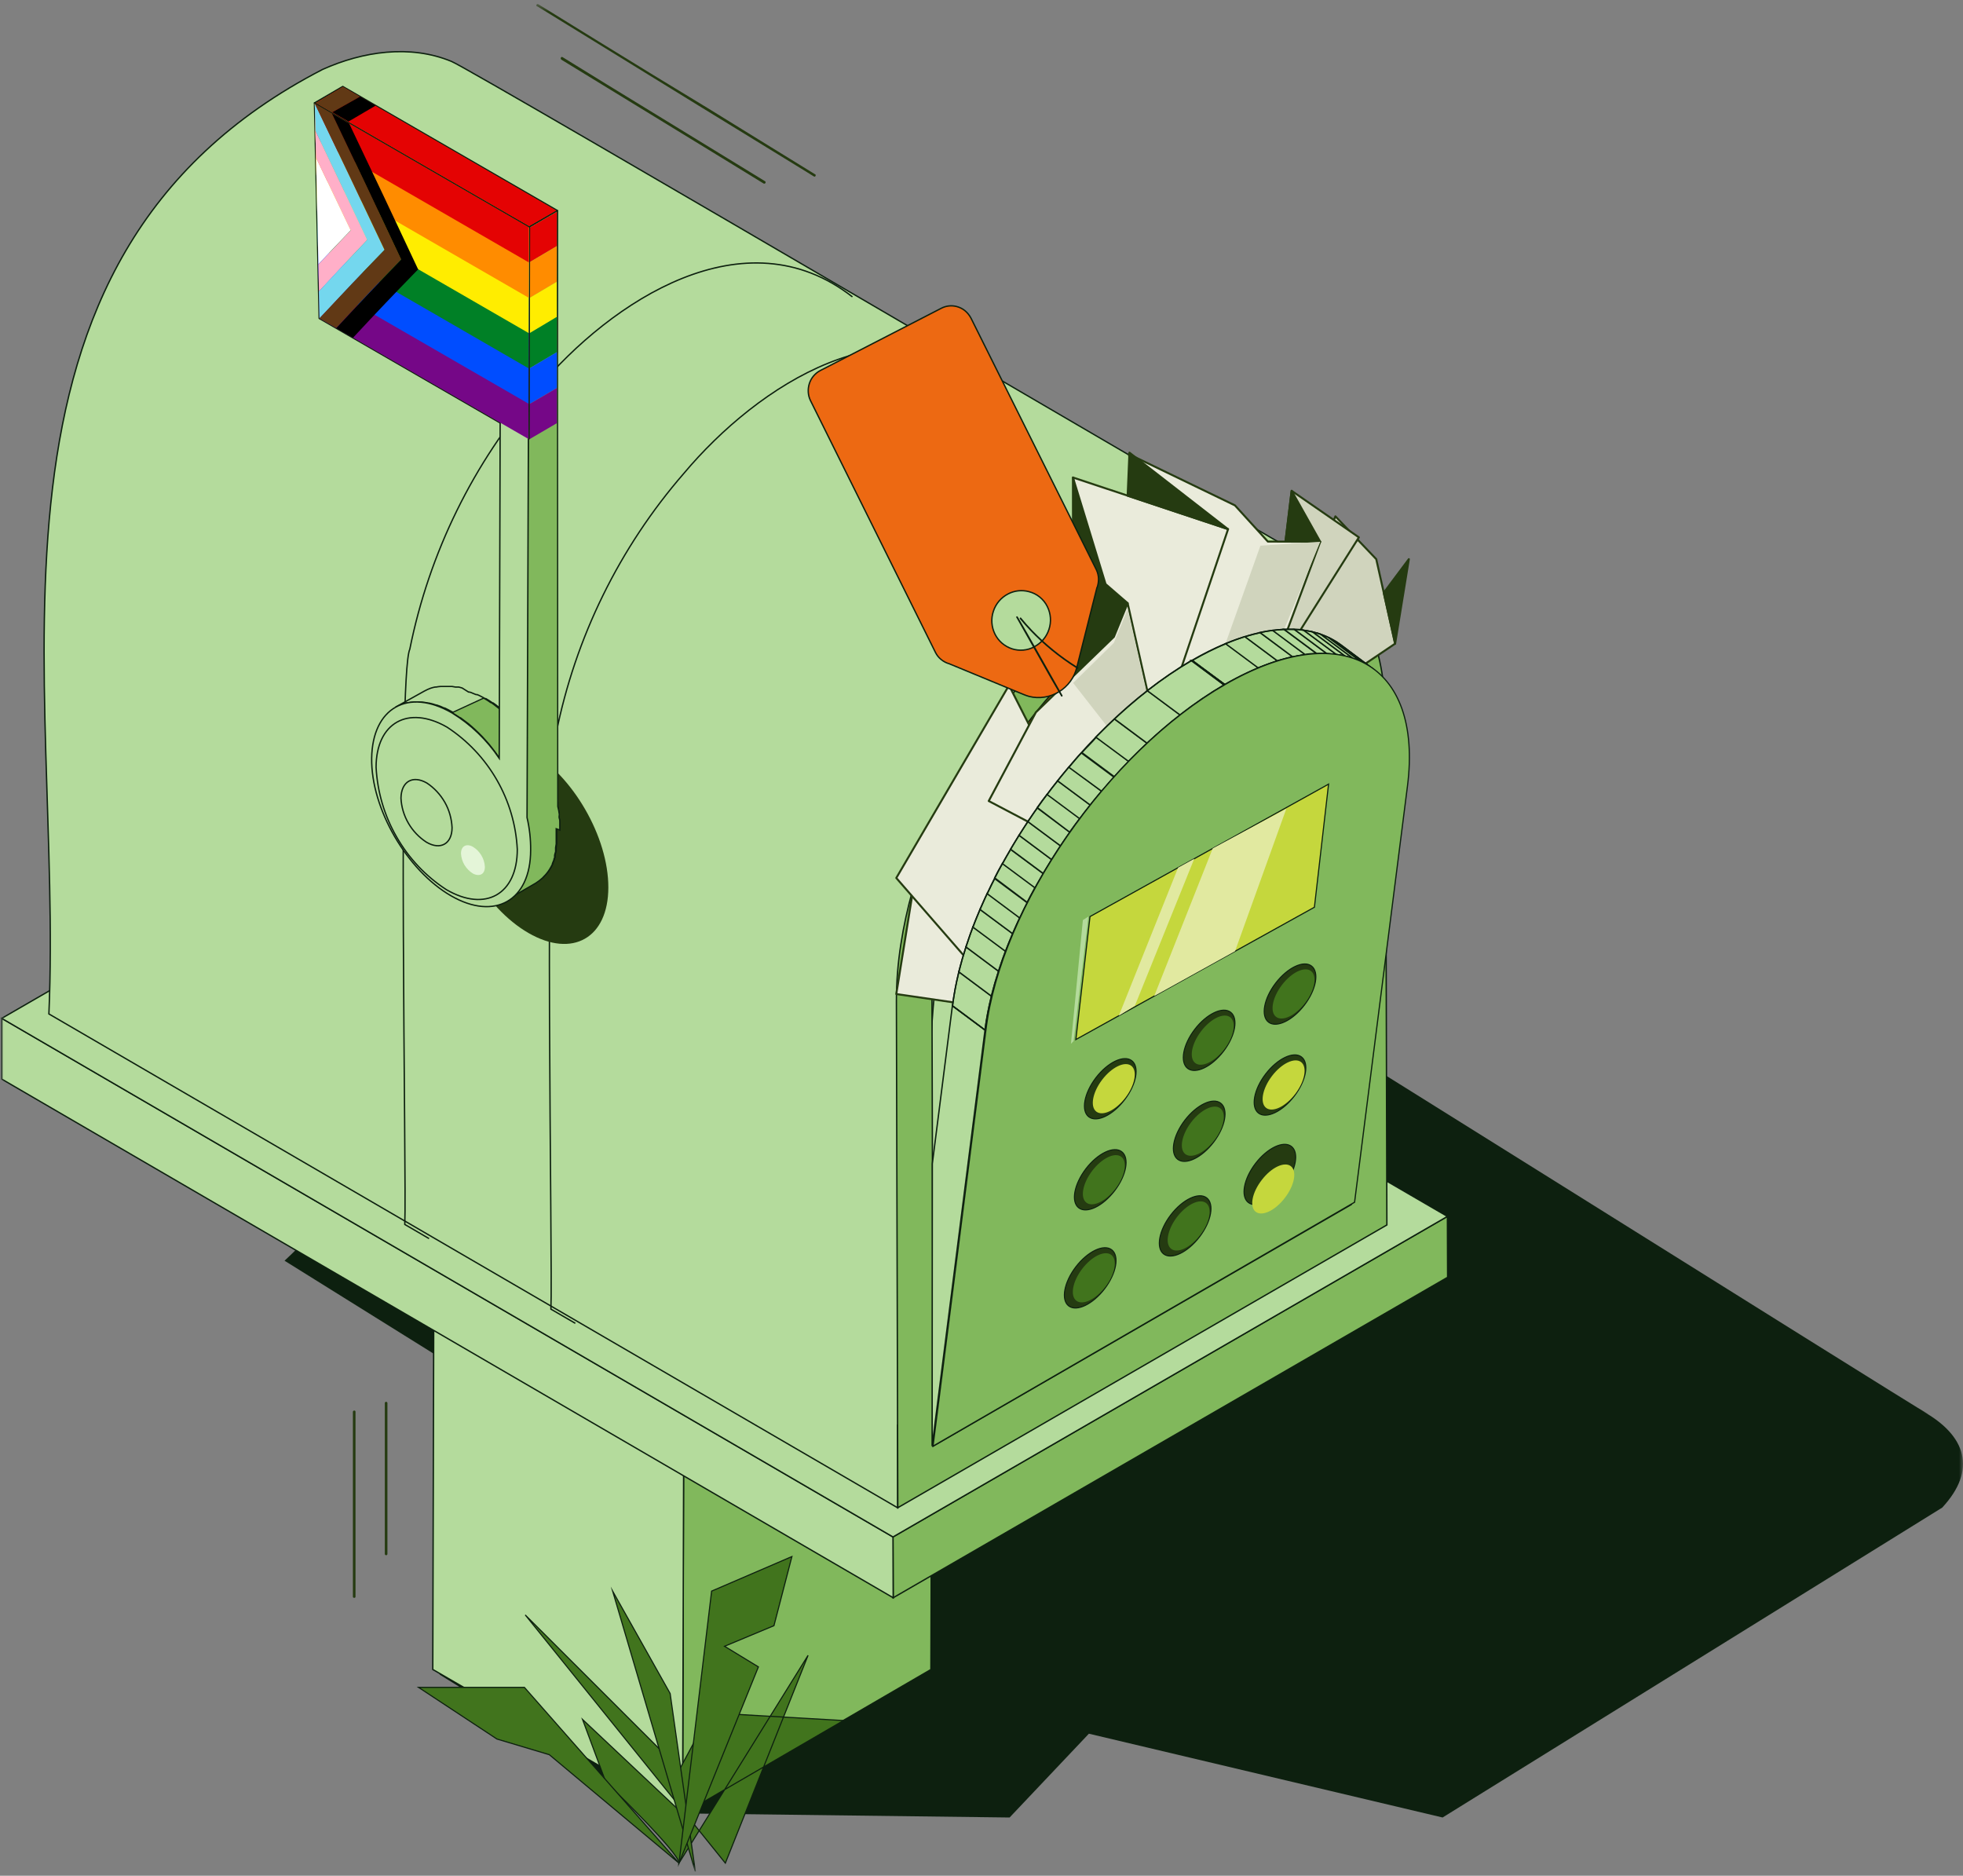 <svg width="247" height="236" viewBox="0 0 247 236" fill="none" xmlns="http://www.w3.org/2000/svg">
<rect x="0" y="0" width="247" height="236" fill="#808080" stroke="none"/>
<g clip-path="url(#clip0_49_7031)">
<mask id="mask0_49_7031" style="mask-type:luminance" maskUnits="userSpaceOnUse" x="0" y="0" width="247" height="236">
<path d="M247 0.5H0V235.5H247V0.5Z" fill="white"/>
</mask>
<g mask="url(#mask0_49_7031)">
<path d="M181.518 228.673L244.386 189.683C248.768 184.955 247.455 180.619 241.86 177.508C242.125 177.66 242.416 177.799 242.668 177.951C240.357 176.687 148.215 118.784 145.778 117.633C140.726 115.105 133.528 113.84 126.834 113.449C63.146 111.198 56.111 139.695 35.804 158.62L75.775 183.539L75.573 183.741L78.301 185.448L78.642 185.322L77.833 186.864L55.303 210.683L83.403 228.129L127.036 228.673L137.013 218.129L181.518 228.673Z" fill="#0D200F"/>
<path d="M117.274 158.519L117.122 210.05L85.891 228.218L86.042 176.687L117.274 158.519Z" fill="#81B85C" stroke="#0D200F" stroke-width="0.15" stroke-miterlimit="10"/>
<path d="M86.042 176.687L85.891 228.218L54.457 210.05L54.596 158.519L86.042 176.687Z" fill="#B4DB9C" stroke="#0D200F" stroke-width="0.17" stroke-miterlimit="10"/>
<path d="M182.124 153.045L182.15 160.707L112.387 201.024L112.361 193.375L182.124 153.045Z" fill="#81B85C" stroke="#0D200F" stroke-width="0.17" stroke-miterlimit="10"/>
<path d="M112.387 201.024L0.228 135.775V128.127L112.361 193.375L112.387 201.024Z" fill="#B4DB9C" stroke="#0D200F" stroke-width="0.17" stroke-miterlimit="10"/>
<path d="M112.361 193.375L0.215 128.127L69.978 87.81L182.124 153.045L112.361 193.375Z" fill="#B4DB9C" stroke="#0D200F" stroke-width="0.17" stroke-miterlimit="10"/>
<path d="M146.839 76.317C151.625 74.194 157.473 73.46 162.158 76.191L150.868 69.617C153.229 68.808 155.73 68.492 158.218 68.681C160.706 68.871 163.13 69.566 165.341 70.729C162.815 69.541 59.256 8.68 56.819 7.731C51.603 5.57 45.655 6.467 40.603 8.73C-5.948 32.751 7.982 85.61 6.151 127.57L112.955 189.709V179.354L117.438 181.959C118.828 147.116 107.146 95.079 146.839 76.317Z" fill="#B4DB9C" stroke="#0D200F" stroke-width="0.17" stroke-miterlimit="10"/>
<path d="M107.259 37.353C93.734 26.784 76.95 37.834 67.642 48.908C59.547 58.251 54.002 69.554 51.565 81.678C49.999 85.104 51.174 148.683 50.934 154.057L53.99 155.839" stroke="#0D200F" stroke-width="0.17" stroke-miterlimit="10"/>
<path d="M143.643 77.455C129.751 85.509 118.309 104.574 117.35 120.895L170.051 151.553L169.887 92.614C169.887 84.27 166.906 78.391 162.158 75.622L160.693 74.775C156.083 72.98 150.122 73.713 143.643 77.455Z" fill="#C24F02" stroke="#0D200F" stroke-width="0.17" stroke-miterlimit="10"/>
<path d="M174.333 90.427C174.333 73.751 164.229 65.571 150.666 69.63C148.153 70.413 145.728 71.475 143.454 72.803C128.54 81.425 116.1 100.92 113.359 118.771C112.98 121.161 112.791 123.575 112.791 125.99L112.968 189.696L174.509 154.12L174.333 90.427ZM117.426 181.946L117.262 123.398C117.262 122.653 117.262 121.869 117.363 121.097C118.323 104.89 129.638 85.964 143.48 77.961C149.921 74.244 155.831 73.511 160.415 75.306C166.162 77.544 169.824 83.739 169.849 93.006L170.026 151.553L117.426 181.946Z" fill="#81B85C" stroke="#0D200F" stroke-width="0.17" stroke-miterlimit="10"/>
<path d="M125.647 48.011C112.134 37.442 95.337 48.491 86.042 59.566C77.934 68.909 72.39 80.199 69.965 92.336C68.399 95.762 69.561 159.341 69.321 164.714L72.39 166.497" stroke="#0D200F" stroke-width="0.17" stroke-miterlimit="10"/>
<path d="M66.569 94.384C72.1 97.582 76.558 105.307 76.546 111.666C76.533 118.025 72.037 120.579 66.505 117.393C60.974 114.207 56.516 106.457 56.541 100.098C56.566 93.739 61.05 91.198 66.569 94.384Z" fill="#253B11"/>
<path d="M66.581 28.566L66.531 55.293L40.161 40.059L39.567 12.953L66.581 28.566Z" fill="#ED6912" stroke="#0D200F" stroke-width="0.17" stroke-linejoin="round"/>
<path d="M66.581 28.567L70.142 26.493L70.092 44.382L66.53 46.443L66.581 28.567Z" fill="#FF893A" stroke="#0D200F" stroke-width="0.17" stroke-linejoin="round"/>
<path d="M39.567 12.953L43.129 10.879L70.142 26.493L66.581 28.566L39.567 12.953Z" fill="#C24F02" stroke="#0D200F" stroke-width="0.17" stroke-linejoin="round"/>
<path d="M70.433 104.422V103.625C70.433 103.625 70.433 103.511 70.433 103.461C70.433 103.297 70.433 103.132 70.37 102.968C70.306 102.804 70.37 102.627 70.37 102.462L70.294 101.982L70.18 101.463V100.932C70.18 100.857 70.092 100.578 70.041 100.401L69.928 100.022V99.87C69.928 99.795 69.814 99.529 69.751 99.352C69.688 99.175 69.637 99.011 69.574 98.846C69.574 98.821 69.574 98.783 69.574 98.758V98.682L69.46 98.353C69.397 98.189 69.334 98.037 69.258 97.873C69.183 97.709 69.17 97.645 69.119 97.519V97.443C69.044 97.279 68.98 97.114 68.905 96.963L68.639 96.432V96.356C68.639 96.356 68.639 96.293 68.639 96.255C68.639 96.116 68.501 95.977 68.425 95.838C68.349 95.698 68.235 95.496 68.134 95.319L67.995 95.054C67.995 95.054 67.945 94.99 67.932 94.953L67.654 94.51C67.528 94.295 67.389 94.08 67.25 93.878C67.238 93.84 67.212 93.802 67.187 93.777C66.985 93.461 66.77 93.17 66.556 92.866L66.114 92.285L65.735 91.83L65.356 91.375C65.23 91.236 65.091 91.097 64.964 90.945C64.838 90.793 64.964 90.945 64.901 90.945L64.838 90.869C64.737 90.78 64.649 90.679 64.56 90.578L64.131 90.161L64.005 90.047L63.904 89.946L63.702 89.756L63.247 89.365L63.057 89.213L62.956 89.124L62.805 89.01L62.363 88.669L62.047 88.442H61.984L61.554 88.151L61.138 87.898H61.037L60.721 87.721L60.304 87.506L60.039 87.392H59.9L59.496 87.228C59.37 87.165 59.231 87.114 59.092 87.076H58.965L58.145 86.558L57.728 86.444H57.311L56.882 86.368H55.442C55.253 86.381 55.05 86.406 54.861 86.444H54.735C54.545 86.482 54.356 86.532 54.166 86.596C53.901 86.697 53.649 86.811 53.396 86.95L49.784 88.96C50.037 88.821 50.289 88.707 50.555 88.606C50.757 88.53 50.959 88.48 51.161 88.429H51.287C51.527 88.378 51.78 88.353 52.032 88.34H53.093C53.371 88.366 53.649 88.404 53.926 88.467H54.015C54.305 88.53 54.596 88.606 54.886 88.707H54.95C55.278 88.808 55.594 88.935 55.897 89.086H55.972C56.288 89.238 56.629 89.415 56.958 89.605C57.286 89.794 57.627 90.009 57.955 90.237H58.018L58.928 90.919L59.029 90.995C59.319 91.236 59.597 91.488 59.875 91.741L59.976 91.842C60.254 92.108 60.532 92.373 60.809 92.664L60.873 92.74C61.163 93.043 61.441 93.372 61.719 93.701C61.996 94.042 62.262 94.396 62.527 94.75C62.767 95.079 62.994 95.42 63.221 95.762L63.613 96.394L63.954 96.937L64.093 97.203C64.27 97.506 64.447 97.822 64.598 98.138C64.598 98.176 64.598 98.202 64.598 98.24C64.8 98.619 64.977 99.011 65.154 99.39C65.318 99.769 65.469 100.161 65.608 100.54V100.629C65.747 101.021 65.886 101.413 66 101.817C66.114 102.209 66.215 102.589 66.303 102.968V103.082C66.391 103.474 66.467 103.865 66.53 104.257C66.594 104.649 66.631 105.041 66.669 105.433V106.685C66.695 107.051 66.695 107.418 66.669 107.785V107.873C66.644 108.189 66.594 108.505 66.53 108.809V108.935C66.467 109.226 66.391 109.504 66.316 109.77C66.316 109.82 66.316 109.858 66.316 109.909C66.227 110.161 66.139 110.402 66.038 110.629V110.705C65.924 110.958 65.785 111.198 65.634 111.426C65.432 111.742 65.204 112.02 64.952 112.285L64.762 112.462C64.51 112.715 64.219 112.93 63.916 113.107L67.478 111.046C67.781 110.857 68.058 110.642 68.324 110.402L68.501 110.212C68.766 109.959 68.993 109.668 69.195 109.352C69.334 109.137 69.46 108.91 69.574 108.67V108.594L69.763 108.126C69.763 108.05 69.763 107.962 69.852 107.873V107.734C69.852 107.734 69.852 107.646 69.852 107.595C69.852 107.431 69.94 107.266 69.978 107.089C69.978 107.026 69.978 106.963 69.978 106.9C69.978 106.862 69.978 106.811 69.978 106.773V106.596L70.054 106.116V104.194L70.433 104.422Z" fill="#B4DB9C" stroke="#0D200F" stroke-width="0.17" stroke-miterlimit="10"/>
<path d="M70.433 104.422V103.625C70.433 103.625 70.433 103.512 70.433 103.461C70.433 103.297 70.433 103.132 70.37 102.968C70.307 102.804 70.37 102.627 70.37 102.462L70.294 101.982L70.18 101.464V100.806L70.142 26.645C70.142 26.582 70.067 26.531 70.004 26.569L66.581 28.567L66.24 92.904L66.316 92.829L65.874 92.247L65.495 91.792L65.116 91.337C64.99 91.198 64.851 91.059 64.725 90.907C64.598 90.755 64.725 90.907 64.661 90.907L64.598 90.831C64.497 90.743 64.409 90.641 64.32 90.54L63.891 90.123L63.765 90.009L63.664 89.908L63.462 89.719L63.007 89.327L62.818 89.175L62.717 89.087L62.565 88.973L62.123 88.631L61.807 88.404H61.744L61.315 88.113L60.898 87.86H60.797L56.882 89.668C57.223 89.87 57.551 90.073 57.88 90.3H57.943L58.852 90.983L58.953 91.059C59.243 91.299 59.521 91.552 59.799 91.805L59.9 91.906C60.178 92.171 60.456 92.437 60.734 92.728L60.797 92.803C61.087 93.107 61.365 93.436 61.643 93.764C61.934 94.118 62.199 94.485 62.477 94.852L63.146 95.825L63.537 96.457L63.878 97.001L64.017 97.266C64.194 97.57 64.371 97.886 64.522 98.202C64.522 98.24 64.522 98.265 64.522 98.303C64.725 98.682 64.901 99.074 65.078 99.453C65.242 99.833 65.394 100.225 65.533 100.604V100.692C65.672 101.084 65.811 101.476 65.924 101.881C66.038 102.273 66.139 102.652 66.227 103.031V103.145C66.316 103.537 66.391 103.929 66.455 104.321C66.518 104.713 66.556 105.105 66.594 105.497V106.748C66.619 107.115 66.619 107.481 66.594 107.848V107.937C66.568 108.253 66.518 108.569 66.455 108.872V108.998C66.391 109.289 66.316 109.567 66.24 109.833C66.24 109.883 66.24 109.921 66.24 109.972C66.152 110.225 66.063 110.465 65.962 110.693V110.768C65.849 111.021 65.71 111.262 65.558 111.489C65.356 111.805 65.129 112.083 64.876 112.349L64.687 112.526C64.434 112.779 64.144 112.994 63.84 113.171L67.402 111.11C67.705 110.92 67.983 110.705 68.248 110.465L68.425 110.275C68.69 110.023 68.917 109.732 69.119 109.416C69.258 109.201 69.385 108.973 69.498 108.733V108.657L69.688 108.189C69.688 108.114 69.688 108.025 69.776 107.937V107.797C69.776 107.797 69.776 107.709 69.776 107.658C69.776 107.494 69.865 107.33 69.902 107.153C69.902 107.089 69.902 107.026 69.902 106.963C69.902 106.925 69.902 106.875 69.902 106.837V106.66L69.978 106.179V104.258L70.433 104.422Z" fill="#81B85C" stroke="#0D200F" stroke-width="0.15" stroke-miterlimit="10"/>
<path d="M66.316 102.867L66.581 28.566L63.007 26.518L62.818 95.408C61.264 93.094 59.243 91.147 56.869 89.693C51.35 86.507 46.854 89.061 46.766 95.408C46.678 101.754 51.224 109.517 56.743 112.703C62.262 115.889 66.758 113.322 66.77 106.976C66.783 105.598 66.632 104.207 66.316 102.867Z" fill="#B4DB9C" stroke="#0D200F" stroke-width="0.17" stroke-miterlimit="10"/>
<path d="M56.25 91.488C58.826 93.17 60.973 95.445 62.514 98.126C64.055 100.806 64.939 103.802 65.09 106.874C65.09 112.526 61.074 114.801 56.162 111.931C53.573 110.25 51.426 107.974 49.898 105.294C48.357 102.614 47.486 99.618 47.321 96.533C47.334 90.945 51.337 88.669 56.25 91.488Z" fill="#B4DB9C" stroke="#0D200F" stroke-width="0.17" stroke-miterlimit="10"/>
<path d="M53.711 98.518C54.646 99.137 55.416 99.972 55.972 100.945C56.528 101.919 56.831 103.018 56.881 104.131C56.881 106.166 55.429 107.001 53.661 105.964C52.726 105.357 51.943 104.536 51.388 103.575C50.832 102.614 50.504 101.527 50.453 100.414C50.491 98.315 51.931 97.494 53.711 98.518Z" fill="#B4DB9C" stroke="#0D200F" stroke-width="0.17" stroke-miterlimit="10"/>
<path d="M59.509 106.546C59.951 106.811 60.304 107.178 60.57 107.62C60.835 108.063 60.986 108.556 61.012 109.074C61.012 109.997 60.342 110.339 59.509 109.909C59.079 109.643 58.713 109.264 58.448 108.834C58.183 108.392 58.031 107.899 58.006 107.38C58.006 106.457 58.688 106.078 59.509 106.546Z" fill="#E4F5D8"/>
<path d="M160.516 83.22L168.03 64.964L173.17 70.35L174.117 74.573L175.544 80.983L165.416 87.809L160.516 83.22Z" fill="#D0D4BD" stroke="#253B11" stroke-width="0.25" stroke-linejoin="round"/>
<path d="M177.274 70.35L174.117 74.573L175.544 80.983L177.274 70.35Z" fill="#253B11" stroke="#253B11" stroke-width="0.25" stroke-linejoin="round"/>
<path d="M124.826 117.279L114.963 111.502L112.778 125.067L122.919 126.546L124.826 117.279Z" fill="#EAEBDB" stroke="#253B11" stroke-width="0.25" stroke-linejoin="round"/>
<path d="M126.961 86.229L112.778 110.465L122.793 121.97L133.061 98.24L126.961 86.229Z" fill="#EAEBDB" stroke="#253B11" stroke-width="0.25" stroke-linejoin="round"/>
<path d="M162.524 61.753L170.985 67.607L159.606 85.648L162.524 61.753Z" fill="#D0D4BD" stroke="#253B11" stroke-width="0.25" stroke-linejoin="round"/>
<path d="M142.04 57.139L155.389 63.586L159.531 68.138L166.124 68.163L159.607 85.648L147.913 88.454L142.04 57.139Z" fill="#EAEBDB" stroke="#253B11" stroke-width="0.25" stroke-linejoin="round"/>
<path d="M137.557 80.616L135.031 60.084L154.53 66.57L147.155 88.454L134.778 125.32C134.778 125.32 136.799 108.96 137.847 97.506C138.352 91.88 138.264 86.216 137.557 80.616Z" fill="#EAEBDB" stroke="#253B11" stroke-width="0.25" stroke-linejoin="round"/>
<path d="M141.888 62.373L142.115 56.949L154.504 66.57L141.888 62.373Z" fill="#253B11" stroke="#253B11" stroke-width="0.25" stroke-linejoin="round"/>
<path d="M162.524 61.753L166.124 68.163L161.754 68.138L162.524 61.753Z" fill="#253B11" stroke="#253B11" stroke-width="0.25" stroke-linejoin="round"/>
<path d="M158.596 68.656L166.123 68.163L161.577 79.187L154.201 80.982L158.596 68.656Z" fill="#D0D4BD"/>
<path d="M135.005 60.072L139.109 73.486L141.888 75.888L140.953 79.554L135.03 85.18L135.005 60.072Z" fill="#253B11" stroke="#253B11" stroke-width="0.25" stroke-linejoin="round"/>
<path d="M141.888 75.888L140.158 80.123L130.345 89.617L127.971 94.093L124.409 100.781L129.335 103.372L144.363 86.899L141.888 75.888Z" fill="#EAEBDB" stroke="#253B11" stroke-width="0.25" stroke-linejoin="round"/>
<path d="M141.888 76.633L140.158 80.881L135.03 85.926L140.057 92.361L144.363 87.645L141.888 76.633Z" fill="#D0D4BD"/>
<path d="M117.287 181.946L117.312 146.42L119.838 126.546L123.943 129.593L117.287 181.946Z" fill="#B4DB9C" stroke="#0D200F" stroke-width="0.17" stroke-miterlimit="10"/>
<path d="M168.712 81.134L172.804 84.194C168.687 81.134 162.019 81.552 154.063 86.141L149.971 83.094C157.914 78.492 164.595 78.075 168.712 81.134Z" fill="#B4DB9C"/>
<path d="M154.126 86.141L150.034 83.094C151.398 82.297 152.813 81.589 154.265 80.982L158.369 84.029C156.917 84.649 155.49 85.357 154.126 86.141Z" fill="#B4DB9C"/>
<path d="M154.126 86.141L150.034 83.094C151.398 82.297 152.813 81.589 154.265 80.982L158.369 84.029C156.917 84.649 155.49 85.357 154.126 86.141Z" stroke="#0D200F" stroke-width="0.17" stroke-miterlimit="10"/>
<path d="M158.306 84.029L154.201 80.982C155.035 80.641 155.843 80.35 156.639 80.097L160.73 83.144C159.947 83.397 159.139 83.688 158.306 84.029Z" fill="#B4DB9C"/>
<path d="M158.306 84.029L154.201 80.982C155.035 80.641 155.843 80.35 156.639 80.097L160.73 83.144C159.947 83.397 159.139 83.688 158.306 84.029Z" stroke="#0D200F" stroke-width="0.17" stroke-miterlimit="10"/>
<path d="M160.731 83.144L156.651 80.11C157.295 79.908 157.914 79.744 158.558 79.605L162.65 82.639C162.019 82.765 161.387 82.942 160.731 83.132" fill="#B4DB9C"/>
<path d="M160.731 83.144L156.651 80.11C157.295 79.908 157.914 79.744 158.558 79.605L162.65 82.639C162.019 82.765 161.387 82.942 160.731 83.132" stroke="#0D200F" stroke-width="0.17" stroke-miterlimit="10"/>
<path d="M162.65 82.639L158.546 79.579C159.102 79.465 159.632 79.364 160.162 79.301L164.229 82.361C163.699 82.436 163.156 82.525 162.612 82.651" fill="#B4DB9C"/>
<path d="M162.65 82.639L158.546 79.579C159.102 79.465 159.632 79.364 160.162 79.301L164.229 82.361C163.699 82.436 163.156 82.525 162.612 82.651" stroke="#0D200F" stroke-width="0.17" stroke-miterlimit="10"/>
<path d="M164.229 82.361L160.125 79.314C160.618 79.251 161.085 79.213 161.552 79.187L165.657 82.234C165.189 82.234 164.709 82.234 164.229 82.361Z" fill="#B4DB9C" stroke="#0D200F" stroke-width="0.17" stroke-miterlimit="10"/>
<path d="M165.694 82.234L161.59 79.187H162.853L166.957 82.247H165.694" fill="#B4DB9C"/>
<path d="M165.694 82.234L161.59 79.187H162.853L166.957 82.247H165.694" stroke="#0D200F" stroke-width="0.17" stroke-miterlimit="10"/>
<path d="M166.97 82.247L162.865 79.187C163.269 79.187 163.673 79.187 164.052 79.301L168.157 82.348C167.765 82.297 167.361 82.259 166.97 82.247Z" fill="#B4DB9C"/>
<path d="M166.97 82.247L162.865 79.187C163.269 79.187 163.673 79.187 164.052 79.301L168.157 82.348C167.765 82.297 167.361 82.259 166.97 82.247Z" stroke="#0D200F" stroke-width="0.17" stroke-miterlimit="10"/>
<path d="M168.156 82.348L164.052 79.301C164.431 79.352 164.797 79.415 165.163 79.503L169.28 82.563C168.914 82.474 168.548 82.398 168.169 82.348" fill="#B4DB9C"/>
<path d="M168.156 82.348L164.052 79.301C164.431 79.352 164.797 79.415 165.163 79.503L169.28 82.563C168.914 82.474 168.548 82.398 168.169 82.348" stroke="#0D200F" stroke-width="0.17" stroke-miterlimit="10"/>
<path d="M169.28 82.563L165.176 79.503C165.529 79.592 165.87 79.693 166.199 79.807L170.303 82.866C169.975 82.74 169.634 82.639 169.28 82.563Z" fill="#B4DB9C"/>
<path d="M169.28 82.563L165.176 79.503C165.529 79.592 165.87 79.693 166.199 79.807L170.303 82.866C169.975 82.74 169.634 82.639 169.28 82.563Z" stroke="#0D200F" stroke-width="0.17" stroke-miterlimit="10"/>
<path d="M170.291 82.866L166.187 79.807C166.528 79.933 166.856 80.059 167.172 80.211L171.263 83.258C170.948 83.106 170.619 82.98 170.291 82.866Z" fill="#B4DB9C"/>
<path d="M170.291 82.866L166.187 79.807C166.528 79.933 166.856 80.059 167.172 80.211L171.263 83.258C170.948 83.106 170.619 82.98 170.291 82.866Z" stroke="#0D200F" stroke-width="0.17" stroke-miterlimit="10"/>
<path d="M171.264 83.258L167.172 80.211C167.488 80.363 167.791 80.528 168.094 80.717L172.186 83.764C171.883 83.574 171.579 83.41 171.264 83.258Z" fill="#B4DB9C"/>
<path d="M171.264 83.258L167.172 80.211C167.488 80.363 167.791 80.528 168.094 80.717L172.186 83.764C171.883 83.574 171.579 83.41 171.264 83.258Z" stroke="#0D200F" stroke-width="0.17" stroke-miterlimit="10"/>
<path d="M172.186 83.764L168.094 80.717L168.713 81.134L172.804 84.194C172.615 84.042 172.4 83.903 172.186 83.764Z" fill="#B4DB9C" stroke="#0D200F" stroke-width="0.17" stroke-miterlimit="10"/>
<path d="M168.712 81.134L172.804 84.194C168.687 81.134 162.019 81.552 154.063 86.141L149.971 83.094C157.914 78.492 164.595 78.075 168.712 81.134Z" stroke="#0D200F" stroke-width="0.17" stroke-miterlimit="10"/>
<path d="M123.942 129.593L119.851 126.546C121.821 111.021 135.296 91.577 149.971 83.094L154.126 86.141C139.4 94.624 125.925 114.068 123.942 129.593Z" fill="#B4DB9C"/>
<path d="M123.942 129.593L119.851 126.546C120.04 125.105 120.305 123.677 120.646 122.273L124.751 125.333C124.397 126.736 124.132 128.165 123.942 129.593Z" fill="#B4DB9C" stroke="#0D200F" stroke-width="0.17" stroke-miterlimit="10"/>
<path d="M124.75 125.333L120.646 122.273C120.898 121.236 121.201 120.2 121.542 119.138L125.647 122.197C125.306 123.247 125.003 124.296 124.75 125.333Z" fill="#B4DB9C" stroke="#0D200F" stroke-width="0.17" stroke-miterlimit="10"/>
<path d="M125.647 122.197L121.543 119.138C121.808 118.316 122.099 117.482 122.414 116.609L126.519 119.656C126.203 120.503 125.913 121.338 125.647 122.185" fill="#B4DB9C"/>
<path d="M125.647 122.197L121.543 119.138C121.808 118.316 122.099 117.482 122.414 116.609L126.519 119.656C126.203 120.503 125.913 121.338 125.647 122.185" stroke="#0D200F" stroke-width="0.17" stroke-miterlimit="10"/>
<path d="M126.519 119.694L122.414 116.647C122.692 115.901 122.995 115.168 123.311 114.422L127.415 117.469C127.099 118.215 126.796 118.961 126.519 119.694Z" fill="#B4DB9C" stroke="#0D200F" stroke-width="0.17" stroke-miterlimit="10"/>
<path d="M127.415 117.469L123.311 114.422C123.601 113.752 123.904 113.082 124.22 112.399L128.324 115.459C127.996 116.129 127.705 116.799 127.415 117.469Z" fill="#B4DB9C"/>
<path d="M127.415 117.469L123.311 114.422C123.601 113.752 123.904 113.082 124.22 112.399L128.324 115.459C127.996 116.129 127.705 116.799 127.415 117.469Z" stroke="#0D200F" stroke-width="0.17" stroke-miterlimit="10"/>
<path d="M128.324 115.509L124.22 112.45C124.523 111.818 124.826 111.186 125.154 110.541L129.259 113.588C128.93 114.232 128.615 114.852 128.324 115.509Z" fill="#B4DB9C"/>
<path d="M128.324 115.509L124.22 112.45C124.523 111.818 124.826 111.186 125.154 110.541L129.259 113.588C128.93 114.232 128.615 114.852 128.324 115.509Z" stroke="#0D200F" stroke-width="0.17" stroke-miterlimit="10"/>
<path d="M129.259 113.537L125.154 110.452C125.47 109.833 125.798 109.188 126.139 108.606L130.244 111.653C129.903 112.26 129.574 112.918 129.259 113.499" fill="#B4DB9C"/>
<path d="M129.259 113.537L125.154 110.452C125.47 109.833 125.798 109.188 126.139 108.606L130.244 111.653C129.903 112.26 129.574 112.918 129.259 113.499" stroke="#0D200F" stroke-width="0.17" stroke-miterlimit="10"/>
<path d="M130.244 111.717L126.14 108.67C126.468 108.063 126.809 107.469 127.163 106.875L131.267 109.921C130.913 110.516 130.572 111.11 130.244 111.717Z" fill="#B4DB9C" stroke="#0D200F" stroke-width="0.17" stroke-miterlimit="10"/>
<path d="M131.267 109.896L127.162 106.849C127.503 106.255 127.857 105.673 128.223 105.092L132.327 108.151C131.961 108.733 131.608 109.314 131.267 109.896Z" fill="#B4DB9C" stroke="#0D200F" stroke-width="0.17" stroke-miterlimit="10"/>
<path d="M132.328 108.151L128.224 105.092C128.577 104.523 128.956 103.941 129.335 103.373L133.439 106.419C133.061 106.988 132.682 107.57 132.328 108.151Z" fill="#B4DB9C" stroke="#0D200F" stroke-width="0.17" stroke-miterlimit="10"/>
<path d="M133.439 106.419L129.335 103.372C129.714 102.791 130.105 102.222 130.509 101.653L134.614 104.713C134.21 105.269 133.818 105.85 133.439 106.419Z" fill="#B4DB9C" stroke="#0D200F" stroke-width="0.17" stroke-miterlimit="10"/>
<path d="M134.614 104.713L130.51 101.603C130.914 101.034 131.331 100.465 131.773 99.908L135.877 102.955C135.448 103.512 135.044 104.08 134.614 104.662" fill="#B4DB9C"/>
<path d="M134.614 104.713L130.51 101.603C130.914 101.034 131.331 100.465 131.773 99.908L135.877 102.955C135.448 103.512 135.044 104.08 134.614 104.662" stroke="#0D200F" stroke-width="0.17" stroke-miterlimit="10"/>
<path d="M135.852 103.006L131.747 99.959C132.176 99.377 132.618 98.808 133.073 98.24L137.178 101.286C136.723 101.855 136.281 102.424 135.852 103.006Z" fill="#B4DB9C" stroke="#0D200F" stroke-width="0.17" stroke-miterlimit="10"/>
<path d="M137.178 101.286L133.073 98.24C133.541 97.645 134.02 97.064 134.5 96.495L138.605 99.542C138.112 100.111 137.645 100.692 137.178 101.286Z" fill="#B4DB9C" stroke="#0D200F" stroke-width="0.17" stroke-miterlimit="10"/>
<path d="M138.604 99.542L134.5 96.545C135.018 95.926 135.536 95.281 136.066 94.737L140.17 97.784C139.64 98.379 139.11 98.973 138.604 99.592" fill="#B4DB9C"/>
<path d="M138.604 99.542L134.5 96.545C135.018 95.926 135.536 95.281 136.066 94.737L140.17 97.784C139.64 98.379 139.11 98.973 138.604 99.592" stroke="#0D200F" stroke-width="0.17" stroke-miterlimit="10"/>
<path d="M140.233 97.734L136.129 94.687C136.735 94.017 137.392 93.423 137.947 92.74L142.052 95.787C141.433 96.432 140.789 97.051 140.233 97.734Z" fill="#B4DB9C" stroke="#0D200F" stroke-width="0.17" stroke-miterlimit="10"/>
<path d="M141.989 95.787L137.885 92.753C138.655 91.969 139.426 91.198 140.221 90.464L144.326 93.511C143.53 94.257 142.747 95.016 141.989 95.799" fill="#B4DB9C"/>
<path d="M141.989 95.787L137.885 92.753C138.655 91.969 139.426 91.198 140.221 90.464L144.326 93.511C143.53 94.257 142.747 95.016 141.989 95.799" stroke="#0D200F" stroke-width="0.17" stroke-miterlimit="10"/>
<path d="M144.325 93.499L140.233 90.452C141.585 89.188 142.961 87.999 144.376 86.899L148.48 89.946C147.066 91.046 145.689 92.234 144.338 93.499" fill="#B4DB9C"/>
<path d="M144.325 93.499L140.233 90.452C141.585 89.188 142.961 87.999 144.376 86.899L148.48 89.946C147.066 91.046 145.689 92.234 144.338 93.499" stroke="#0D200F" stroke-width="0.17" stroke-miterlimit="10"/>
<path d="M148.468 89.946L144.363 86.899C146.131 85.521 147.975 84.244 149.907 83.106L154.012 86.166C152.08 87.304 150.223 88.568 148.468 89.959" fill="#B4DB9C"/>
<path d="M148.468 89.946L144.363 86.899C146.131 85.521 147.975 84.244 149.907 83.106L154.012 86.166C152.08 87.304 150.223 88.568 148.468 89.959" stroke="#0D200F" stroke-width="0.17" stroke-miterlimit="10"/>
<path d="M154.012 86.179L149.907 83.119H149.97L154.125 86.141" fill="#B4DB9C"/>
<path d="M154.012 86.179L149.907 83.119H149.97L154.125 86.141" stroke="#0D200F" stroke-width="0.17" stroke-miterlimit="10"/>
<path d="M123.942 129.593L119.851 126.546C121.821 111.021 135.296 91.577 149.971 83.094L154.126 86.141C139.4 94.624 125.925 114.068 123.942 129.593Z" stroke="#0D200F" stroke-width="0.17" stroke-miterlimit="10"/>
<path d="M154.126 86.141C168.788 77.67 179.068 83.385 177.098 98.91L170.443 151.262L117.4 181.946L124.056 129.593C125.925 114.068 139.4 94.624 154.126 86.141Z" fill="#81B85C" stroke="#0D200F" stroke-width="0.15" stroke-miterlimit="10"/>
<path d="M167.171 98.657L165.39 114.144L135.371 130.794L137.152 115.32L167.171 98.657Z" fill="#C5D73D" stroke="#0D200F" stroke-width="0.14" stroke-miterlimit="10"/>
<path d="M153.949 132.273C155.439 130.326 155.843 128.114 154.846 127.355C153.848 126.597 151.827 127.558 150.337 129.505C148.847 131.452 148.443 133.651 149.44 134.423C150.438 135.181 152.459 134.22 153.949 132.273Z" fill="#253B11" stroke="#0D200F" stroke-width="0.13" stroke-miterlimit="10"/>
<path d="M154.063 131.995C155.275 130.402 155.603 128.607 154.795 127.988C153.987 127.368 152.345 128.152 151.133 129.745C149.92 131.338 149.592 133.133 150.4 133.753C151.208 134.372 152.85 133.588 154.063 131.995Z" fill="#41741D"/>
<path d="M141.509 138.367C143 136.42 143.404 134.208 142.406 133.449C141.408 132.691 139.388 133.651 137.898 135.598C136.407 137.545 136.003 139.758 137.001 140.516C137.999 141.275 140.019 140.314 141.509 138.367Z" fill="#253B11" stroke="#0D200F" stroke-width="0.13" stroke-miterlimit="10"/>
<path d="M141.61 138.102C142.823 136.509 143.151 134.713 142.343 134.094C141.535 133.474 139.893 134.258 138.681 135.851C137.468 137.444 137.14 139.239 137.948 139.859C138.756 140.478 140.398 139.694 141.61 138.102Z" fill="#C5D73D"/>
<path d="M164.128 126.458C165.618 124.511 166.022 122.298 165.024 121.54C164.027 120.781 162.006 121.742 160.516 123.689C159.025 125.636 158.621 127.848 159.619 128.607C160.617 129.366 162.637 128.405 164.128 126.458Z" fill="#253B11" stroke="#0D200F" stroke-width="0.13" stroke-miterlimit="10"/>
<path d="M164.229 126.18C165.441 124.587 165.769 122.791 164.961 122.172C164.153 121.552 162.511 122.336 161.299 123.929C160.086 125.522 159.758 127.317 160.566 127.937C161.374 128.556 163.016 127.773 164.229 126.18Z" fill="#41741D"/>
<path d="M152.699 143.715C154.189 141.768 154.593 139.556 153.596 138.797C152.598 138.039 150.577 138.999 149.087 140.946C147.597 142.893 147.193 145.106 148.19 145.864C149.188 146.623 151.209 145.662 152.699 143.715Z" fill="#253B11" stroke="#0D200F" stroke-width="0.13" stroke-miterlimit="10"/>
<path d="M152.813 143.449C154.025 141.856 154.353 140.061 153.545 139.442C152.737 138.822 151.095 139.606 149.883 141.199C148.67 142.792 148.342 144.587 149.15 145.207C149.958 145.826 151.6 145.042 152.813 143.449Z" fill="#41741D"/>
<path d="M150.93 155.624C152.421 153.677 152.825 151.465 151.827 150.706C150.829 149.948 148.809 150.909 147.318 152.855C145.828 154.802 145.424 157.015 146.422 157.773C147.419 158.532 149.44 157.571 150.93 155.624Z" fill="#253B11" stroke="#0D200F" stroke-width="0.13" stroke-miterlimit="10"/>
<path d="M151.031 155.371C152.244 153.778 152.572 151.983 151.764 151.364C150.956 150.744 149.314 151.528 148.101 153.121C146.889 154.714 146.561 156.509 147.369 157.129C148.177 157.748 149.819 156.964 151.031 155.371Z" fill="#41741D"/>
<path d="M140.247 149.821C141.737 147.874 142.141 145.662 141.143 144.903C140.146 144.145 138.125 145.106 136.635 147.053C135.145 149.012 134.74 151.212 135.738 151.97C136.736 152.729 138.757 151.768 140.247 149.821Z" fill="#253B11" stroke="#0D200F" stroke-width="0.13" stroke-miterlimit="10"/>
<path d="M140.36 149.556C141.573 147.963 141.901 146.168 141.093 145.548C140.285 144.929 138.643 145.713 137.431 147.305C136.218 148.898 135.89 150.694 136.698 151.313C137.506 151.933 139.148 151.149 140.36 149.556Z" fill="#41741D"/>
<path d="M138.983 162.16C140.473 160.213 140.877 158.001 139.88 157.242C138.882 156.484 136.861 157.445 135.371 159.392C133.881 161.339 133.477 163.551 134.474 164.31C135.472 165.068 137.493 164.107 138.983 162.16Z" fill="#253B11" stroke="#0D200F" stroke-width="0.13" stroke-miterlimit="10"/>
<path d="M139.097 161.895C140.309 160.302 140.638 158.507 139.829 157.887C139.021 157.268 137.379 158.052 136.167 159.645C134.954 161.238 134.626 163.033 135.434 163.652C136.243 164.272 137.884 163.488 139.097 161.895Z" fill="#41741D"/>
<path d="M162.865 137.899C164.355 135.952 164.759 133.74 163.762 132.981C162.764 132.223 160.743 133.184 159.253 135.131C157.763 137.078 157.359 139.29 158.356 140.049C159.354 140.807 161.375 139.846 162.865 137.899Z" fill="#253B11" stroke="#0D200F" stroke-width="0.13" stroke-miterlimit="10"/>
<path d="M162.979 137.634C164.191 136.041 164.519 134.246 163.711 133.626C162.903 133.007 161.261 133.79 160.049 135.383C158.836 136.976 158.508 138.772 159.316 139.391C160.124 140.011 161.766 139.227 162.979 137.634Z" fill="#C5D73D"/>
<path d="M161.59 149.151C163.08 147.192 163.484 144.992 162.486 144.233C161.488 143.475 159.468 144.436 157.978 146.383C156.487 148.33 156.083 150.542 157.081 151.301C158.079 152.059 160.099 151.098 161.59 149.151Z" fill="#253B11" stroke="#0D200F" stroke-width="0.13" stroke-miterlimit="10"/>
<path d="M161.666 150.719C162.891 149.138 163.219 147.343 162.423 146.724C161.615 146.104 159.973 146.875 158.761 148.468C157.536 150.049 157.195 151.844 158.003 152.463C158.811 153.083 160.453 152.312 161.666 150.719Z" fill="#C5D73D"/>
<path d="M136.95 115.32L136.256 115.762L134.753 131.325L135.094 130.984L136.95 115.32Z" fill="#B4DB9C"/>
<path d="M85.436 234.413C85.537 233.148 76.216 224.185 76.216 224.185L73.299 216.334L85.928 228.218L106.135 216.473L89.313 215.499L85.524 222.592L66.088 203.186L91.27 234.413L101.677 208.268L85.436 234.413Z" fill="#41741D" stroke="#0D200F" stroke-width="0.14" stroke-miterlimit="10"/>
<path d="M87.494 235.475L77.088 200.189L84.324 213.072L87.494 235.475Z" fill="#41741D" stroke="#0D200F" stroke-width="0.14" stroke-miterlimit="10"/>
<path d="M85.436 234.413L65.987 212.301H52.663L62.526 218.799L69.119 220.771L85.436 234.413Z" fill="#41741D" stroke="#0D200F" stroke-width="0.14" stroke-miterlimit="10"/>
<path d="M85.436 234.413L89.541 200.189L99.644 195.84L97.384 204.538L91.17 207.13L95.426 209.722L85.436 234.413Z" fill="#41741D" stroke="#0D200F" stroke-width="0.14" stroke-miterlimit="10"/>
<path d="M152.597 106.735L145.234 125.32L155.401 119.681L161.854 101.754L152.597 106.735Z" fill="#E1E9A0"/>
<path d="M148.24 109.163L150.273 108.038L142.797 126.546L140.776 127.798L148.24 109.163Z" fill="#E1E9A0"/>
<path d="M70.584 7.479L80.561 13.585L90.5 19.666L96.108 23.105C96.108 23.105 96.183 23.117 96.221 23.105C96.259 23.092 96.284 23.067 96.31 23.029C96.335 22.991 96.335 22.953 96.335 22.915C96.335 22.877 96.31 22.839 96.284 22.814L86.308 16.708L76.368 10.627L70.786 7.188C70.609 7.087 70.458 7.352 70.622 7.466H70.597L70.584 7.479Z" fill="#253B11"/>
<path d="M67.616 0.803L74.398 4.975L81.192 9.16L87.949 13.319L94.769 17.504L101.563 21.676L102.397 22.195C102.397 22.195 102.435 22.207 102.46 22.22C102.485 22.233 102.498 22.22 102.523 22.22C102.548 22.22 102.561 22.207 102.573 22.195C102.586 22.195 102.599 22.169 102.611 22.144C102.611 22.131 102.624 22.106 102.637 22.081C102.637 22.055 102.637 22.043 102.637 22.018C102.637 21.992 102.624 21.98 102.611 21.967C102.611 21.954 102.586 21.942 102.561 21.929L95.766 17.744L88.984 13.56L82.139 9.4L75.345 5.228L68.563 1.044L67.717 0.525C67.553 0.424 67.389 0.69 67.566 0.803H67.616Z" fill="#253B11"/>
<path d="M48.42 176.497V195.549C48.42 195.549 48.445 195.613 48.483 195.638C48.508 195.663 48.546 195.676 48.584 195.676C48.622 195.676 48.66 195.676 48.685 195.638C48.71 195.613 48.736 195.587 48.748 195.549V176.497C48.748 176.497 48.723 176.434 48.685 176.409C48.66 176.383 48.622 176.371 48.584 176.371C48.546 176.371 48.508 176.371 48.483 176.409C48.458 176.434 48.433 176.459 48.42 176.497Z" fill="#253B11"/>
<path d="M44.404 177.559V200.834C44.404 200.834 44.404 200.884 44.404 200.91C44.404 200.935 44.417 200.96 44.43 200.973C44.442 200.998 44.467 201.011 44.493 201.024C44.518 201.024 44.543 201.036 44.569 201.036C44.594 201.036 44.619 201.036 44.644 201.024C44.669 201.024 44.682 200.998 44.707 200.973C44.72 200.948 44.733 200.935 44.733 200.91C44.733 200.884 44.733 200.859 44.733 200.834V177.622C44.733 177.42 44.43 177.42 44.417 177.622V177.559H44.404Z" fill="#253B11"/>
<path d="M138.024 73.928L135.498 83.941C135.346 84.573 135.069 85.18 134.677 85.711C134.286 86.242 133.806 86.684 133.25 87.026C132.694 87.367 132.076 87.595 131.431 87.696C130.787 87.797 130.118 87.772 129.487 87.607C129.259 87.544 129.045 87.468 128.83 87.38L119.434 83.498C119.068 83.397 118.714 83.208 118.423 82.967C118.12 82.727 117.88 82.424 117.704 82.07L101.98 50.388C101.652 49.717 101.614 48.946 101.841 48.238C102.069 47.53 102.574 46.936 103.243 46.595L118.398 38.794C119.004 38.466 119.712 38.377 120.381 38.554C120.76 38.655 121.126 38.832 121.429 39.085C121.732 39.338 121.985 39.654 122.174 40.008L137.961 71.69C138.125 72.044 138.213 72.424 138.226 72.803C138.226 73.182 138.175 73.574 138.036 73.928H138.024ZM130.131 81.374C131.015 80.919 131.684 80.135 131.987 79.187C132.303 78.239 132.227 77.215 131.785 76.317C131.558 75.85 131.229 75.445 130.825 75.116C130.421 74.788 129.954 74.56 129.449 74.434C128.577 74.206 127.643 74.307 126.847 74.724C125.963 75.18 125.294 75.963 124.991 76.912C124.675 77.86 124.751 78.884 125.193 79.781C125.407 80.211 125.71 80.603 126.077 80.919C126.443 81.235 126.872 81.476 127.327 81.627C127.782 81.779 128.274 81.83 128.754 81.792C129.234 81.754 129.701 81.615 130.131 81.387" fill="#ED6912"/>
<path d="M130.131 81.374C131.015 80.919 131.684 80.135 131.987 79.187C132.303 78.239 132.227 77.215 131.785 76.317C131.558 75.85 131.229 75.445 130.825 75.116C130.421 74.788 129.954 74.56 129.449 74.434C128.577 74.206 127.643 74.307 126.847 74.725C125.963 75.18 125.294 75.963 124.991 76.912C124.675 77.86 124.751 78.884 125.193 79.781C125.407 80.211 125.71 80.603 126.077 80.919C126.443 81.235 126.872 81.476 127.327 81.627C127.782 81.779 128.274 81.83 128.754 81.792C129.234 81.754 129.701 81.615 130.131 81.387M138.024 73.941L135.498 83.954C135.346 84.586 135.069 85.192 134.677 85.724C134.286 86.254 133.806 86.697 133.25 87.038C132.694 87.38 132.076 87.607 131.431 87.708C130.787 87.81 130.118 87.784 129.487 87.62C129.259 87.557 129.045 87.481 128.83 87.392L119.434 83.511C119.068 83.41 118.714 83.22 118.423 82.98C118.12 82.74 117.88 82.436 117.704 82.082L101.98 50.4C101.652 49.73 101.614 48.959 101.841 48.251C102.069 47.543 102.574 46.949 103.243 46.607L118.398 38.807C119.004 38.478 119.712 38.39 120.381 38.567C120.76 38.668 121.126 38.845 121.429 39.098C121.732 39.351 121.985 39.667 122.174 40.021L137.961 71.703C138.125 72.057 138.213 72.436 138.226 72.816C138.226 73.195 138.175 73.587 138.036 73.941H138.024Z" stroke="#0D200F" stroke-width="0.17" stroke-linejoin="round"/>
<path d="M127.883 77.695L132.252 85.42L133.515 87.594C133.578 87.721 133.755 87.594 133.692 87.493L129.322 79.769L128.06 77.594C128.06 77.594 128.022 77.556 127.996 77.544C127.971 77.544 127.946 77.544 127.921 77.544C127.895 77.556 127.883 77.582 127.87 77.607C127.87 77.632 127.87 77.657 127.87 77.683L127.883 77.695Z" fill="#0D200F"/>
<path d="M128.35 77.898C129.941 79.807 131.76 81.501 133.78 82.955C134.349 83.372 134.942 83.764 135.536 84.13C135.561 84.143 135.586 84.156 135.612 84.143C135.637 84.143 135.662 84.118 135.675 84.093C135.687 84.067 135.7 84.042 135.687 84.017C135.687 83.991 135.662 83.966 135.637 83.954C133.528 82.651 131.596 81.084 129.878 79.301C129.386 78.795 128.931 78.264 128.489 77.733C128.4 77.632 128.249 77.733 128.337 77.885L128.35 77.898Z" fill="#0D200F"/>
</g>
<path d="M39.605 13.016C50.378 19.236 55.771 22.359 66.543 28.579C66.518 39.237 66.518 44.572 66.493 55.23C55.973 49.149 50.719 46.115 40.199 40.046C39.959 29.237 39.845 23.826 39.605 13.016Z" fill="#750787"/>
<path d="M39.605 13.016C50.378 19.236 55.771 22.359 66.543 28.579C66.531 37.467 66.518 41.905 66.505 50.792C55.947 44.686 50.669 41.639 40.111 35.545C39.909 26.531 39.807 22.03 39.618 13.016H39.605Z" fill="#004DFF"/>
<path d="M39.605 13.016C50.378 19.236 55.771 22.359 66.543 28.579C66.531 35.684 66.518 39.237 66.505 46.342C55.91 40.211 50.605 37.151 39.997 31.032C39.833 23.826 39.757 20.223 39.605 13.016Z" fill="#008026"/>
<path d="M39.605 13.016C50.378 19.236 55.771 22.359 66.543 28.579C66.543 33.914 66.531 36.569 66.518 41.905C55.872 35.748 50.555 32.675 39.909 26.531C39.795 21.12 39.732 18.427 39.605 13.016Z" fill="#FFED00"/>
<path d="M39.605 13.016C50.378 19.236 55.771 22.359 66.543 28.579C66.543 32.132 66.543 33.914 66.531 37.467C55.846 31.297 50.504 28.2 39.807 22.03C39.732 18.427 39.694 16.619 39.605 13.016Z" fill="#FF8C00"/>
<path d="M39.605 13.016C50.378 19.236 55.771 22.359 66.543 28.579C66.543 30.362 66.543 31.247 66.543 33.017C55.809 26.822 50.441 23.712 39.719 17.517C39.681 15.709 39.656 14.812 39.618 13.016H39.605Z" fill="#E40303"/>
<path d="M39.757 19.831C41.512 23.497 42.384 25.317 44.127 28.971C42.485 30.678 41.676 31.525 40.06 33.244C39.946 27.884 39.883 25.204 39.77 19.831H39.757Z" fill="white"/>
<path d="M39.757 19.831C39.732 18.465 39.707 17.782 39.682 16.43C42.309 21.942 43.622 24.698 46.211 30.185C43.761 32.764 42.536 34.053 40.136 36.658C40.111 35.292 40.086 34.61 40.06 33.257C41.677 31.55 42.498 30.691 44.127 28.984C42.397 25.33 41.513 23.509 39.757 19.843V19.831Z" fill="#FFAFC8"/>
<path d="M39.681 16.43C39.656 15.065 39.631 14.382 39.605 13.029C43.154 20.425 44.91 24.104 48.383 31.449C45.061 34.875 43.432 36.595 40.199 40.059C40.174 38.694 40.148 38.011 40.123 36.658C42.535 34.054 43.748 32.764 46.198 30.185C43.609 24.698 42.308 21.942 39.669 16.43H39.681Z" fill="#74D7EE"/>
<path d="M39.605 13.016C43.154 20.412 44.91 24.091 48.383 31.436C45.061 34.863 43.432 36.582 40.199 40.046C41.045 40.539 41.462 40.779 42.308 41.26C45.541 37.783 47.17 36.064 50.479 32.638C47.031 25.305 45.289 21.639 41.765 14.255C40.906 13.762 40.464 13.509 39.605 13.004V13.016Z" fill="#613915"/>
<path d="M41.765 14.268C42.623 14.761 43.053 15.014 43.924 15.519C47.435 22.89 49.178 26.556 52.613 33.889C49.292 37.303 47.65 39.022 44.417 42.499C43.571 42.018 43.154 41.765 42.308 41.285C45.541 37.808 47.17 36.089 50.479 32.663C47.031 25.33 45.288 21.664 41.765 14.28V14.268Z" fill="black"/>
<path d="M39.782 12.953L43.142 10.943L70.004 26.493L66.569 28.453L39.77 12.966L39.782 12.953Z" fill="#E40303"/>
<path d="M39.782 12.953L43.142 10.943L45.276 12.169L41.778 14.141L39.77 12.966L39.782 12.953Z" fill="#613915"/>
<path d="M41.803 14.129L45.301 12.156L47.258 13.294L43.849 15.292L41.803 14.116V14.129Z" fill="black"/>
<path d="M70.067 30.956L66.657 32.979L66.683 28.617L70.067 26.645V30.956Z" fill="#E40303"/>
<path d="M70.054 35.457L66.644 37.48L66.657 32.979L70.067 30.969L70.054 35.457Z" fill="#FF8C00"/>
<path d="M70.054 39.894L66.644 41.917V37.48L70.054 35.457V39.894Z" fill="#FFED00"/>
<path d="M70.067 44.307L66.632 46.342L66.644 41.917L70.067 39.869V44.307Z" fill="#008026"/>
<path d="M70.067 48.82L66.606 50.843L66.632 46.342L70.067 44.307V48.82Z" fill="#004DFF"/>
<path d="M70.067 53.245L66.606 55.268V50.843L70.067 48.82V53.245Z" fill="#750787"/>
<path d="M39.567 12.953L66.682 28.617" stroke="#0D200F" stroke-width="0.1" stroke-miterlimit="10"/>
<path d="M66.606 55.268L66.657 28.516" stroke="#0D200F" stroke-width="0.1" stroke-miterlimit="10"/>
<path d="M70.143 26.493L66.657 28.516" stroke="#0D200F" stroke-width="0.1" stroke-miterlimit="10"/>
</g>
<defs>
<clipPath id="clip0_49_7031">
<rect width="247" height="235" fill="white" transform="translate(0 0.5)"/>
</clipPath>
</defs>
</svg>
